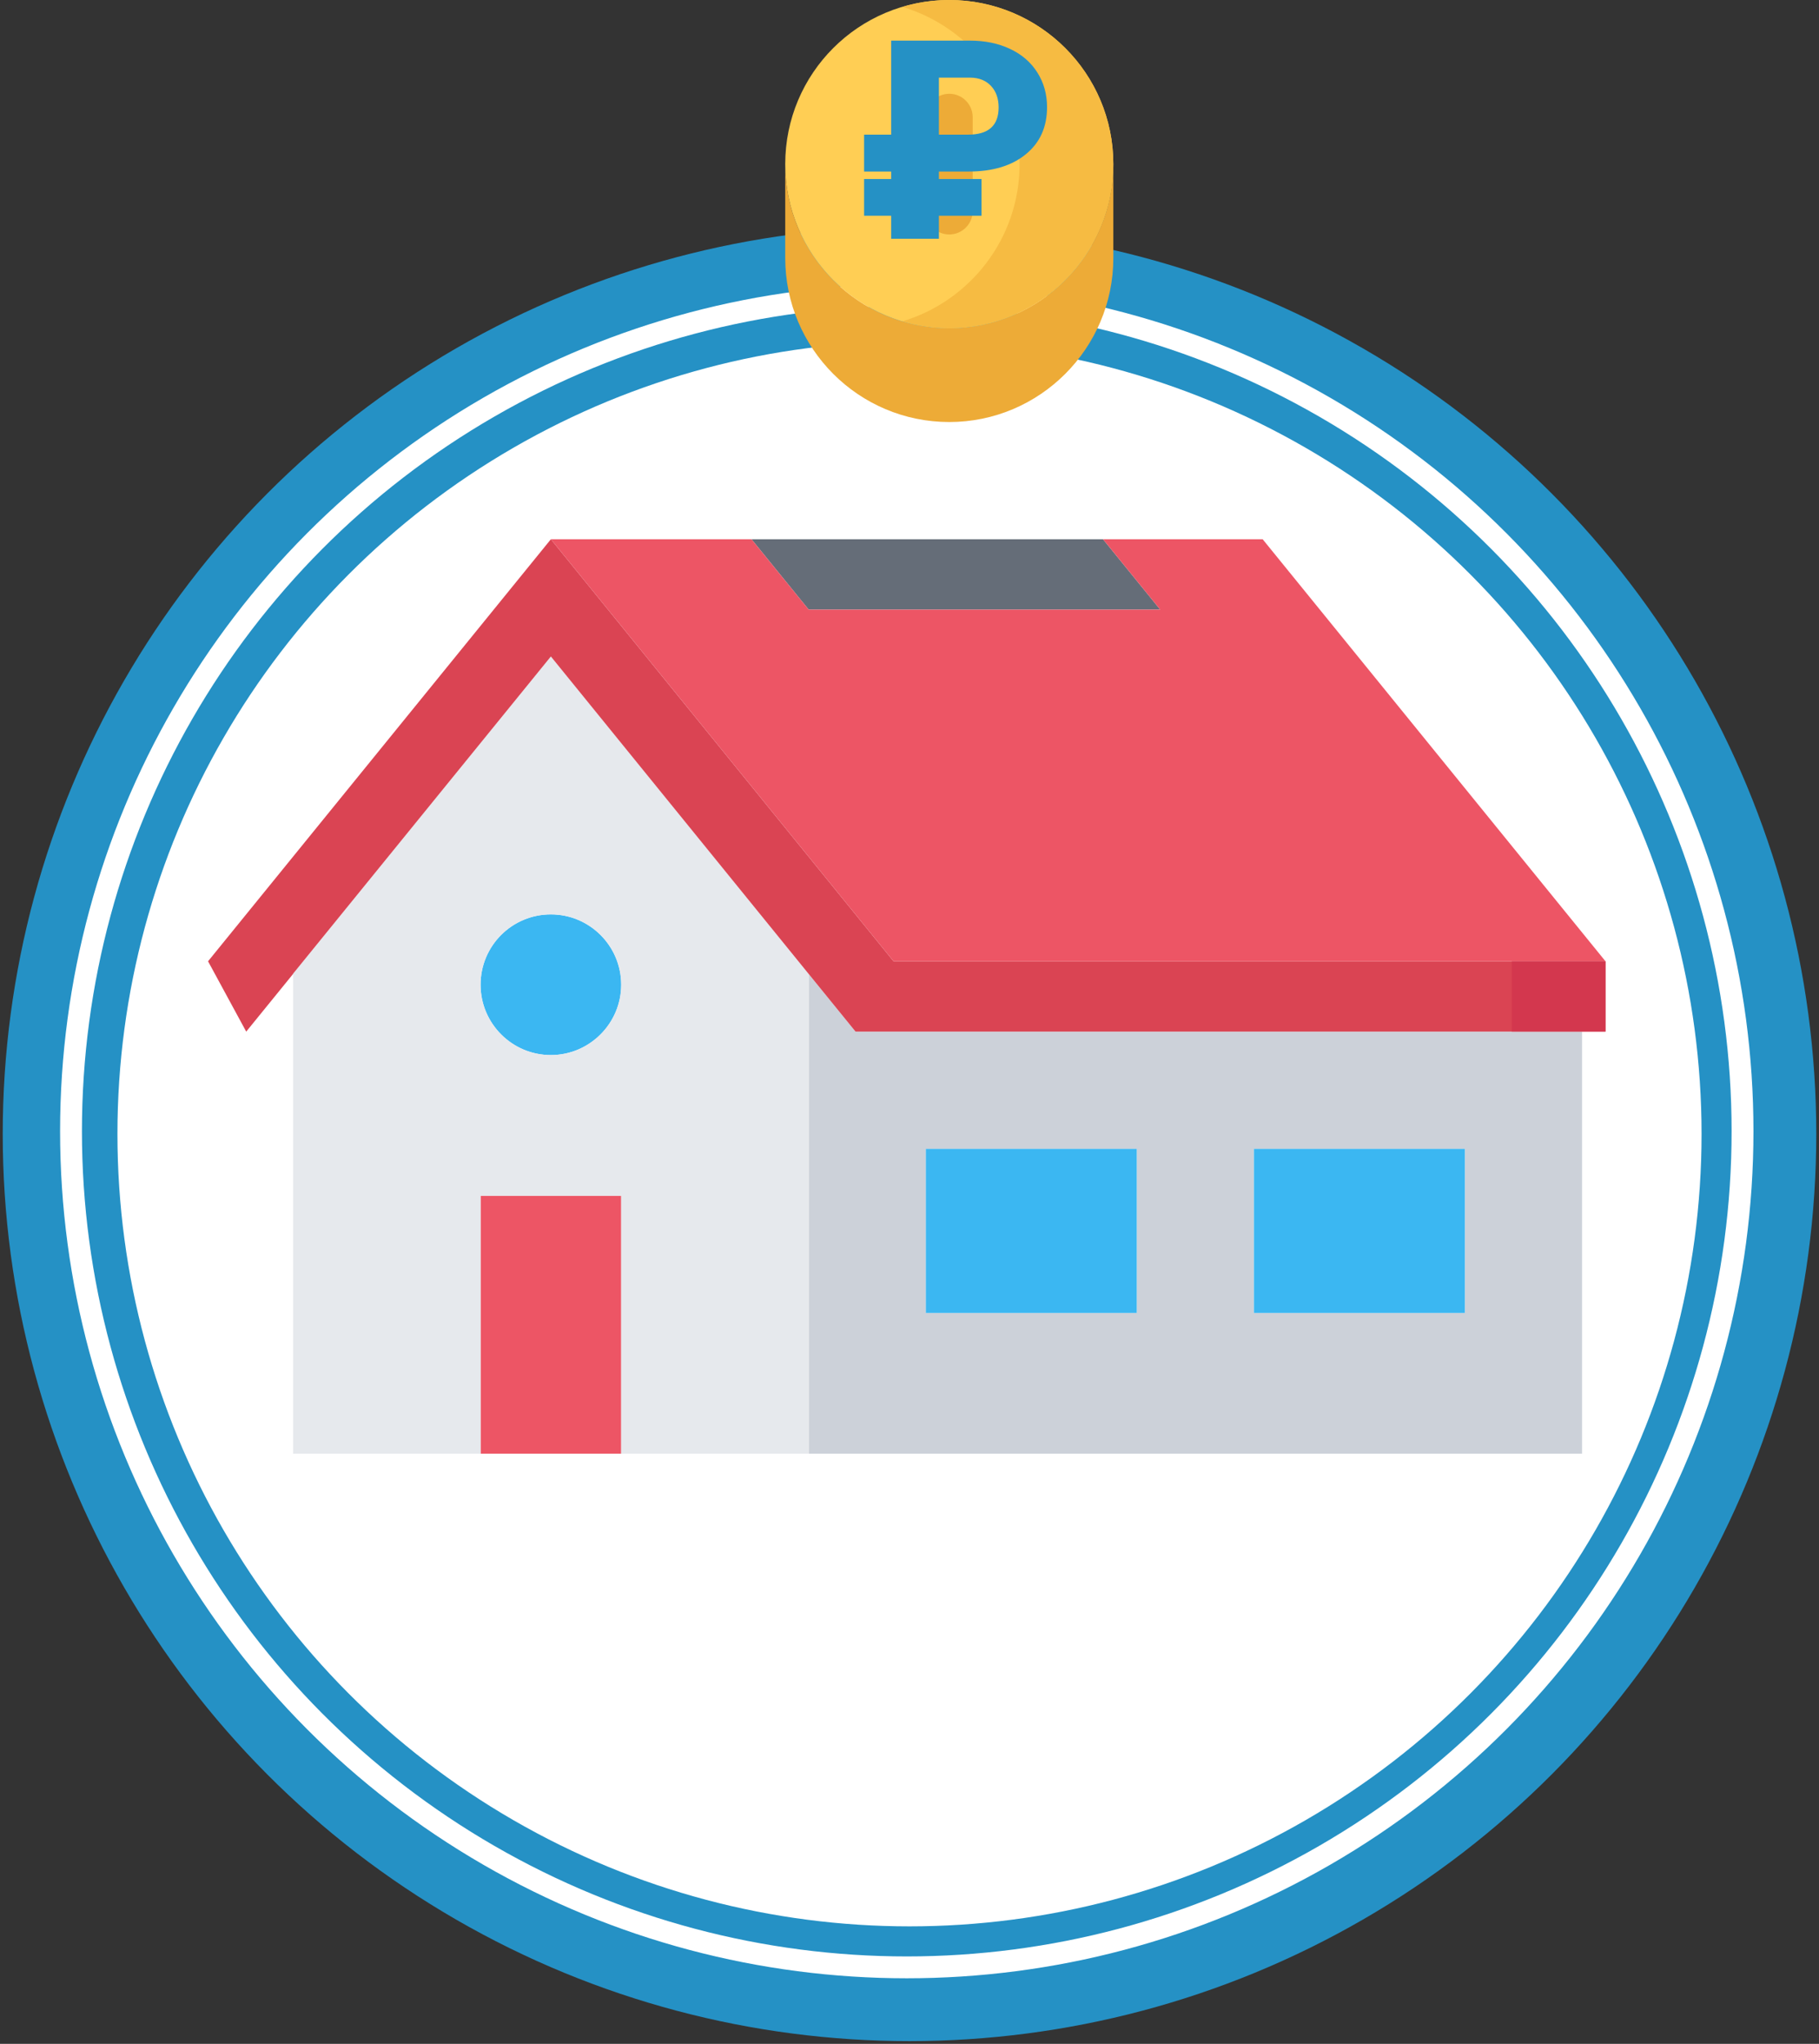 <?xml version="1.0" encoding="UTF-8"?> <svg xmlns="http://www.w3.org/2000/svg" width="333" height="374" viewBox="0 0 333 374" fill="none"><rect x="0" y="0" width="333" height="374" fill="#333333" stroke="none"/> <circle cx="166.5" cy="207.5" r="155.5" fill="white" stroke="#2591C5" stroke-width="21"></circle> <circle cx="166" cy="207" r="153" stroke="white" stroke-width="4"></circle> <g clip-path="url(#clip0)"> <path d="M156.621 188.774H289.621V266H148.041V178.22L156.621 188.774ZM268.17 240.258V210.226H229.557V240.258H268.17ZM208.105 240.258V210.226H169.492V240.258H208.105Z" fill="#CCD1D9"></path> <path d="M268.17 210.226H229.557V240.258H268.17V210.226Z" fill="#3BB7F2"></path> <path d="M208.105 210.226H169.492V240.258H208.105V210.226Z" fill="#3BB7F2"></path> <path d="M113.718 218.806H87.976V266H113.718V218.806Z" fill="#ED5565"></path> <path d="M100.847 167.323C107.926 167.323 113.718 173.072 113.718 180.193C113.718 187.268 107.926 193.064 100.847 193.064C93.725 193.064 87.976 187.268 87.976 180.193C87.976 173.072 93.725 167.323 100.847 167.323Z" fill="#3BB7F2"></path> <path d="M148.041 178.22V266H113.718V218.806H87.976V266H53.654V178.22V178.177L100.847 120.129L148.041 178.22ZM113.718 180.194C113.718 173.072 107.926 167.323 100.847 167.323C93.725 167.323 87.976 173.072 87.976 180.194C87.976 187.268 93.725 193.065 100.847 193.065C107.93 193.065 113.718 187.268 113.718 180.194Z" fill="#E6E9ED"></path> <path d="M163.58 175.903H293.912V188.774H289.621H156.621L148.041 178.22L100.847 120.129L53.654 178.177V178.22L45.073 188.774L38.088 175.903L100.847 98.677L163.58 175.903Z" fill="#DA4453"></path> <path d="M137.577 98.677H201.931L212.396 111.548H148.041L137.577 98.677Z" fill="#656D78"></path> <path d="M231.153 98.677L293.912 175.903H163.58L100.847 98.677H137.577L148.041 111.548H212.396L201.931 98.677H231.153Z" fill="#ED5565"></path> <path d="M173.783 60.065C190.339 60.065 203.815 46.589 203.815 30.032V47.194C203.815 63.75 190.339 77.226 173.783 77.226C157.183 77.226 143.75 63.75 143.75 47.194V30.032C143.75 46.589 157.183 60.065 173.783 60.065Z" fill="#EDAB37"></path> <path d="M203.815 30.032C203.815 46.589 190.339 60.065 173.783 60.065C157.183 60.065 143.75 46.589 143.75 30.032C143.75 13.429 157.183 0 173.783 0C190.343 0 203.815 13.429 203.815 30.032Z" fill="#FFCE54"></path> <path d="M173.783 0C170.801 0 167.918 0.446 165.193 1.261C177.588 4.947 186.654 16.415 186.654 30.032C186.654 43.611 177.588 55.101 165.193 58.803C167.918 59.614 170.801 60.065 173.783 60.065C190.339 60.065 203.815 46.589 203.815 30.032C203.815 13.429 190.343 0 173.783 0Z" fill="#F6BB42"></path> <path d="M293.912 175.903H276.75V188.774H293.912V175.903Z" fill="#D3374E"></path> <path d="M173.778 42.903C171.406 42.903 169.488 40.985 169.488 38.613V21.452C169.488 19.079 171.406 17.161 173.778 17.161C176.151 17.161 178.069 19.079 178.069 21.452V38.613C178.069 40.985 176.147 42.903 173.778 42.903Z" fill="#EDAB37"></path> <path d="M179.678 39.48H171.883V43.689H163.143V39.48H158.187V32.757H163.143V31.387H158.187V24.639H163.143V7.431H177.536C180.309 7.431 182.766 7.937 184.907 8.95C187.066 9.963 188.734 11.407 189.913 13.283C191.091 15.143 191.681 17.251 191.681 19.608C191.681 23.244 190.386 26.116 187.796 28.224C185.223 30.333 181.745 31.387 177.362 31.387H171.883V32.757H179.678V39.48ZM171.883 24.639H177.237C180.956 24.639 182.816 22.978 182.816 19.658C182.816 18.031 182.351 16.72 181.421 15.723C180.491 14.727 179.221 14.221 177.611 14.204H171.883V24.639Z" fill="#2591C5"></path> </g> <defs> <clipPath id="clip0"> <rect width="266" height="266" fill="white" transform="translate(33)"></rect> </clipPath> </defs> </svg> 